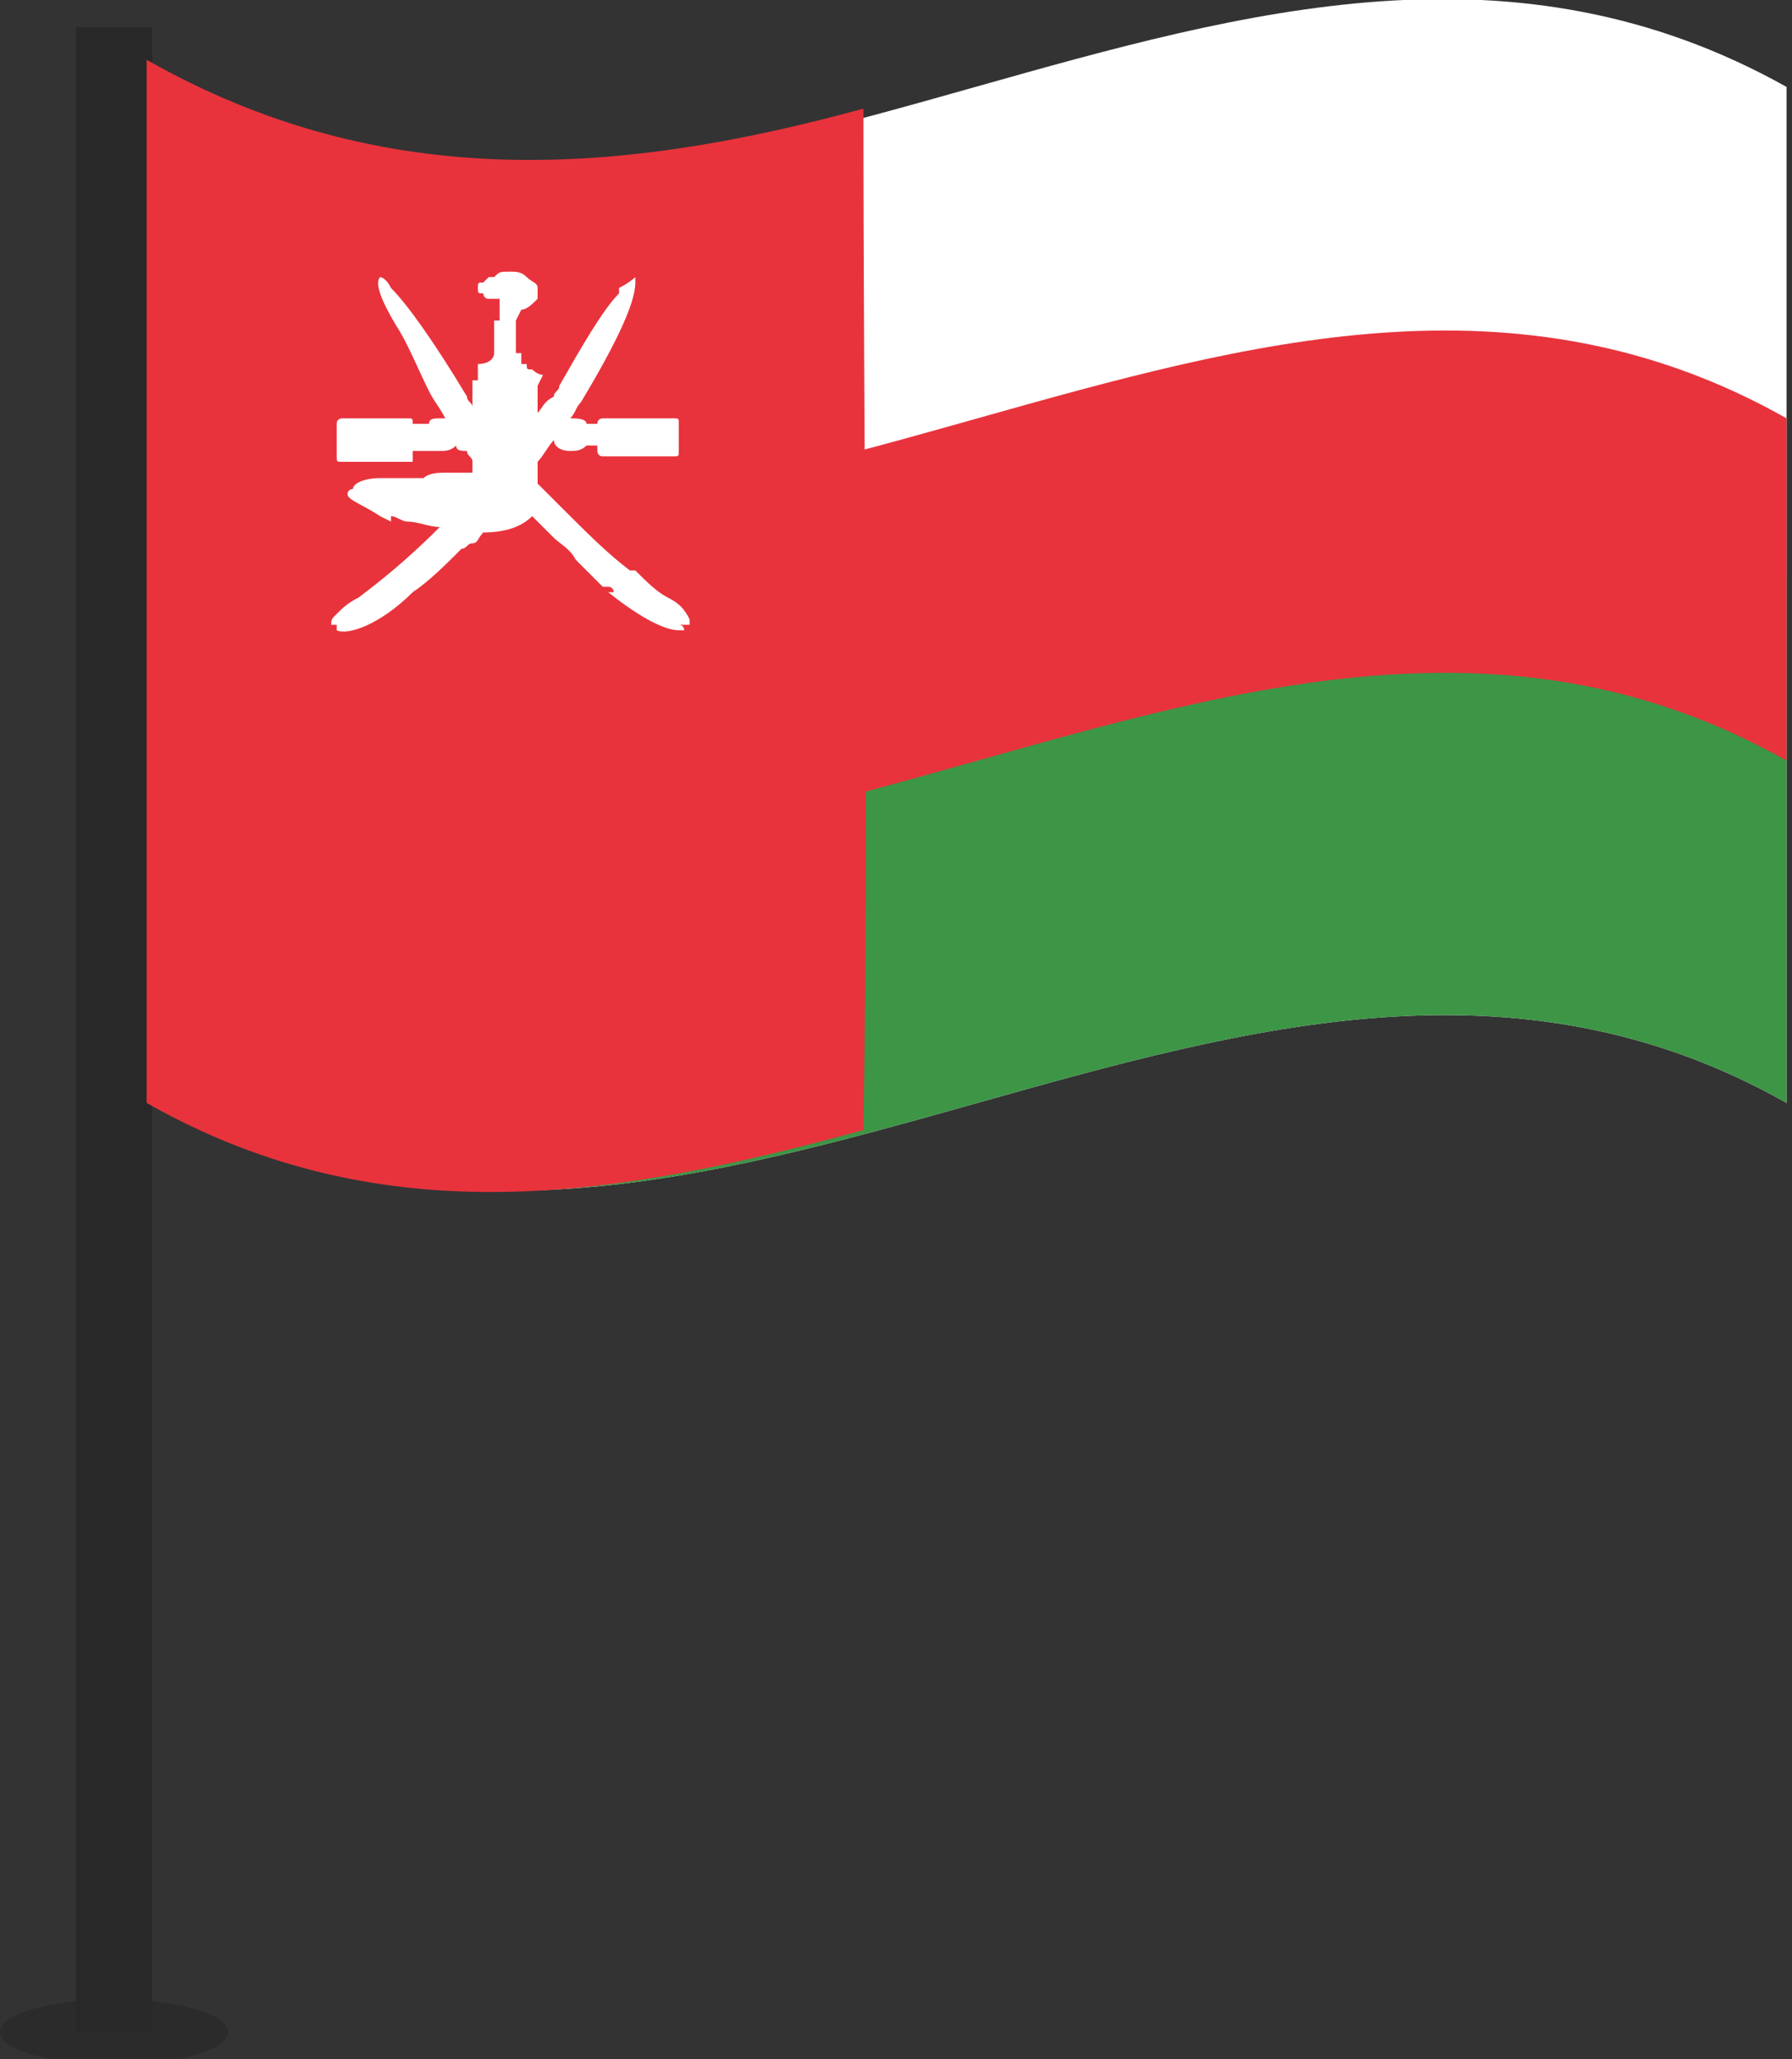 <?xml version="1.0" encoding="utf-8"?>
<!-- Generator: Adobe Illustrator 21.0.2, SVG Export Plug-In . SVG Version: 6.00 Build 0)  -->
<svg version="1.1" id="Layer_1" xmlns="http://www.w3.org/2000/svg" xmlns:xlink="http://www.w3.org/1999/xlink" x="0px" y="0px"
	 viewBox="0 0 33 37.9" style="enable-background:new 0 0 33 37.9;" xml:space="preserve">
<rect x="0" y="0" width="33" height="37.9" fill="#333333" stroke="none"/>
<style type="text/css">
	.st0{fill:#282828;}
	.st1{opacity:0.7;fill:#282828;enable-background:new    ;}
	.st2{fill:#FFFFFF;}
	.st3{fill:#3D9546;}
	.st4{fill:#E8333C;}
</style>
<g>
	<g>
		<rect x="1.4" y="0.5" class="st0" width="1.4" height="36.9"/>
		<ellipse class="st1" cx="2.1" cy="37.4" rx="2.1" ry="0.6"/>
	</g>
	<g>
		<g>
			<path class="st2" d="M32.9,20.3c-9.9-5.6-19.9,5.6-29.8,0c0-6.2,0-12.5,0-18.7C13,7.2,22.9-4,32.9,1.6
				C32.9,7.8,32.9,14.1,32.9,20.3z"/>
			<path class="st3" d="M32.9,20.3c-9.9-5.6-19.9,5.6-29.8,0c0-3.2,0-6.4,0-9.7C13,16.2,23,5,32.9,10.6
				C32.9,13.9,32.9,17.1,32.9,20.3z"/>
			<path class="st4" d="M3.1,14C13,19.6,23,8.4,32.9,14c0-2.1,0-4.2,0-6.3C23,2.1,13,13.3,3.1,7.7C3.1,9.8,3.1,11.9,3.1,14z"/>
		</g>
		<g>
			<path class="st4" d="M15.9,2C11.5,3.2,7.1,3.6,2.7,1.1c0,6.2,0,12.9,0,19.2c4.4,2.5,8.8,1.7,13.2,0.5C16,14.6,15.9,8.2,15.9,2z"
				/>
		</g>
		<path class="st2" d="M12.3,11c-0.2-0.1-0.4-0.3-0.6-0.5l-0.1,0c-0.4-0.3-0.8-0.7-1.3-1.2C10.1,9.1,10,9,9.9,8.9c0,0,0,0,0,0l0,0
			l0,0c0,0,0-0.1,0-0.1V8.6V8.5c0.1-0.1,0.2-0.3,0.3-0.4v0c0,0.1,0.1,0.2,0.3,0.2c0.1,0,0.2,0,0.3-0.1H11v0.1c0,0,0,0.1,0.1,0.1h0.1
			h1.1h0.1c0.1,0,0.1,0,0.1-0.1V7.8c0-0.1,0-0.1-0.1-0.1h-0.1h-1.1h-0.1c0,0-0.1,0-0.1,0.1h-0.2c0-0.1-0.2-0.1-0.3-0.1
			c0.1-0.1,0.1-0.2,0.2-0.3c0.6-1,1-1.8,1-2.2c0,0,0-0.1,0-0.1c0,0-0.1,0.1-0.3,0.2c0,0,0,0,0,0.1c-0.3,0.3-0.7,1-1.1,1.7
			c0,0.1-0.1,0.1-0.1,0.2C10,7.4,10,7.5,9.9,7.6V7.5V7.4V7.3V7.2V7.1L10,6.9c-0.1,0-0.2-0.1-0.2-0.1c-0.1,0-0.1,0-0.1-0.1H9.6V6.5
			H9.5V6.3V6.2V6.1V5.9l0.1-0.2c0,0,0,0,0,0c0.1,0,0.2-0.1,0.3-0.2c0,0,0,0,0,0c0,0,0-0.1,0-0.1s0-0.1,0-0.1c0-0.1-0.1-0.1-0.2-0.2
			l0,0C9.6,5,9.5,5,9.4,5C9.2,5,9.2,5,9.1,5.1c0,0,0,0,0,0c0,0,0,0-0.1,0c0,0,0,0,0,0c0,0,0,0,0,0c0,0,0,0,0,0c0,0-0.1,0.1-0.1,0.1
			c0,0,0,0,0,0c-0.1,0-0.1,0-0.1,0.1s0,0.1,0.1,0.1c0,0,0,0,0,0c0,0,0,0.1,0.1,0.1l0,0c0,0,0,0,0,0c0,0,0,0,0,0c0,0,0,0,0.1,0
			c0,0,0,0,0,0s0,0,0.1,0v0.1v0.1v0.2H9.1v0.2v0.2v0.2c0,0.1-0.1,0.2-0.3,0.2V7c0,0-0.1,0-0.1,0v0.2v0.1v0.1v0.1
			c0-0.1-0.1-0.1-0.1-0.2c0,0,0,0,0,0c-0.6-1-1.1-1.7-1.4-2C7.1,5.1,7,5.1,7,5.1C6.9,5.2,7,5.5,7.3,6c0.2,0.3,0.4,0.8,0.6,1.2l0,0
			c0,0,0,0,0,0C8,7.4,8.1,7.5,8.2,7.7l0,0c0,0,0,0,0,0c0,0-0.1,0-0.1,0c-0.1,0-0.2,0-0.2,0.1H7.6c0-0.1,0-0.1-0.1-0.1H7.4H7.3H7.2
			H7.1H7H6.9H6.8H6.7H6.6H6.5H6.4H6.3h0c0,0-0.1,0-0.1,0.1v0.6c0,0.1,0,0.1,0.1,0.1h1.2c0,0,0.1,0,0.1,0c0,0,0,0,0,0c0,0,0,0,0-0.1
			V8.3H8v0c0,0,0.1,0,0.1,0c0.1,0,0.2,0,0.3-0.1h0c0,0.1,0.1,0.1,0.2,0.1c0,0,0,0,0,0c0,0.1,0.1,0.1,0.1,0.2c0,0,0,0,0,0.1H8.7l0,0
			c0,0,0,0.1,0,0.1c0,0-0.1,0-0.2,0c-0.1,0-0.1,0-0.2,0c0,0-0.1,0-0.1,0c-0.1,0-0.3,0-0.4,0.1c-0.1,0-0.2,0-0.2,0
			c-0.1,0-0.2,0-0.3,0c0,0-0.1,0-0.1,0c0,0,0,0,0,0H7c0,0,0,0,0,0c-0.3,0-0.5,0.1-0.5,0.2c0,0-0.1,0-0.1,0.1c0,0.1,0.3,0.2,0.6,0.4
			c0,0,0,0,0,0l0.2,0.1c0,0,0-0.1,0-0.1c0.1,0,0.2,0.1,0.3,0.1c0.2,0,0.4,0.1,0.6,0.1c-0.6,0.6-1.1,1-1.5,1.3
			c-0.2,0.1-0.3,0.2-0.4,0.3c-0.1,0.1-0.1,0.1-0.1,0.2c0,0,0,0,0.1,0c0,0,0,0.1,0,0.1c0.2,0.1,0.8-0.1,1.4-0.7l0,0
			c0.3-0.2,0.6-0.5,0.9-0.8c0.1,0,0.1-0.1,0.2-0.1c0.1,0,0.1-0.1,0.2-0.2c0,0,0,0,0,0c0,0,0,0,0,0c0.4,0,0.7-0.1,0.9-0.3
			c0,0,0,0,0,0c0.1,0.1,0.3,0.3,0.4,0.4c0,0,0,0,0,0c0.1,0.1,0.3,0.2,0.4,0.4c0,0,0.1,0.1,0.1,0.1c0.1,0.1,0.2,0.2,0.3,0.3
			c0,0,0,0,0.1,0.1c0,0,0,0,0.1,0l0,0c0,0,0.1,0,0.1,0.1l-0.1,0c0.5,0.4,1,0.7,1.3,0.7h0.1c0,0,0-0.1-0.1-0.1c0,0,0,0,0.1,0
			c0,0,0.1,0,0.1,0c0-0.1,0-0.1,0-0.1C12.6,11.2,12.5,11.1,12.3,11z"/>
	</g>
</g>
</svg>
